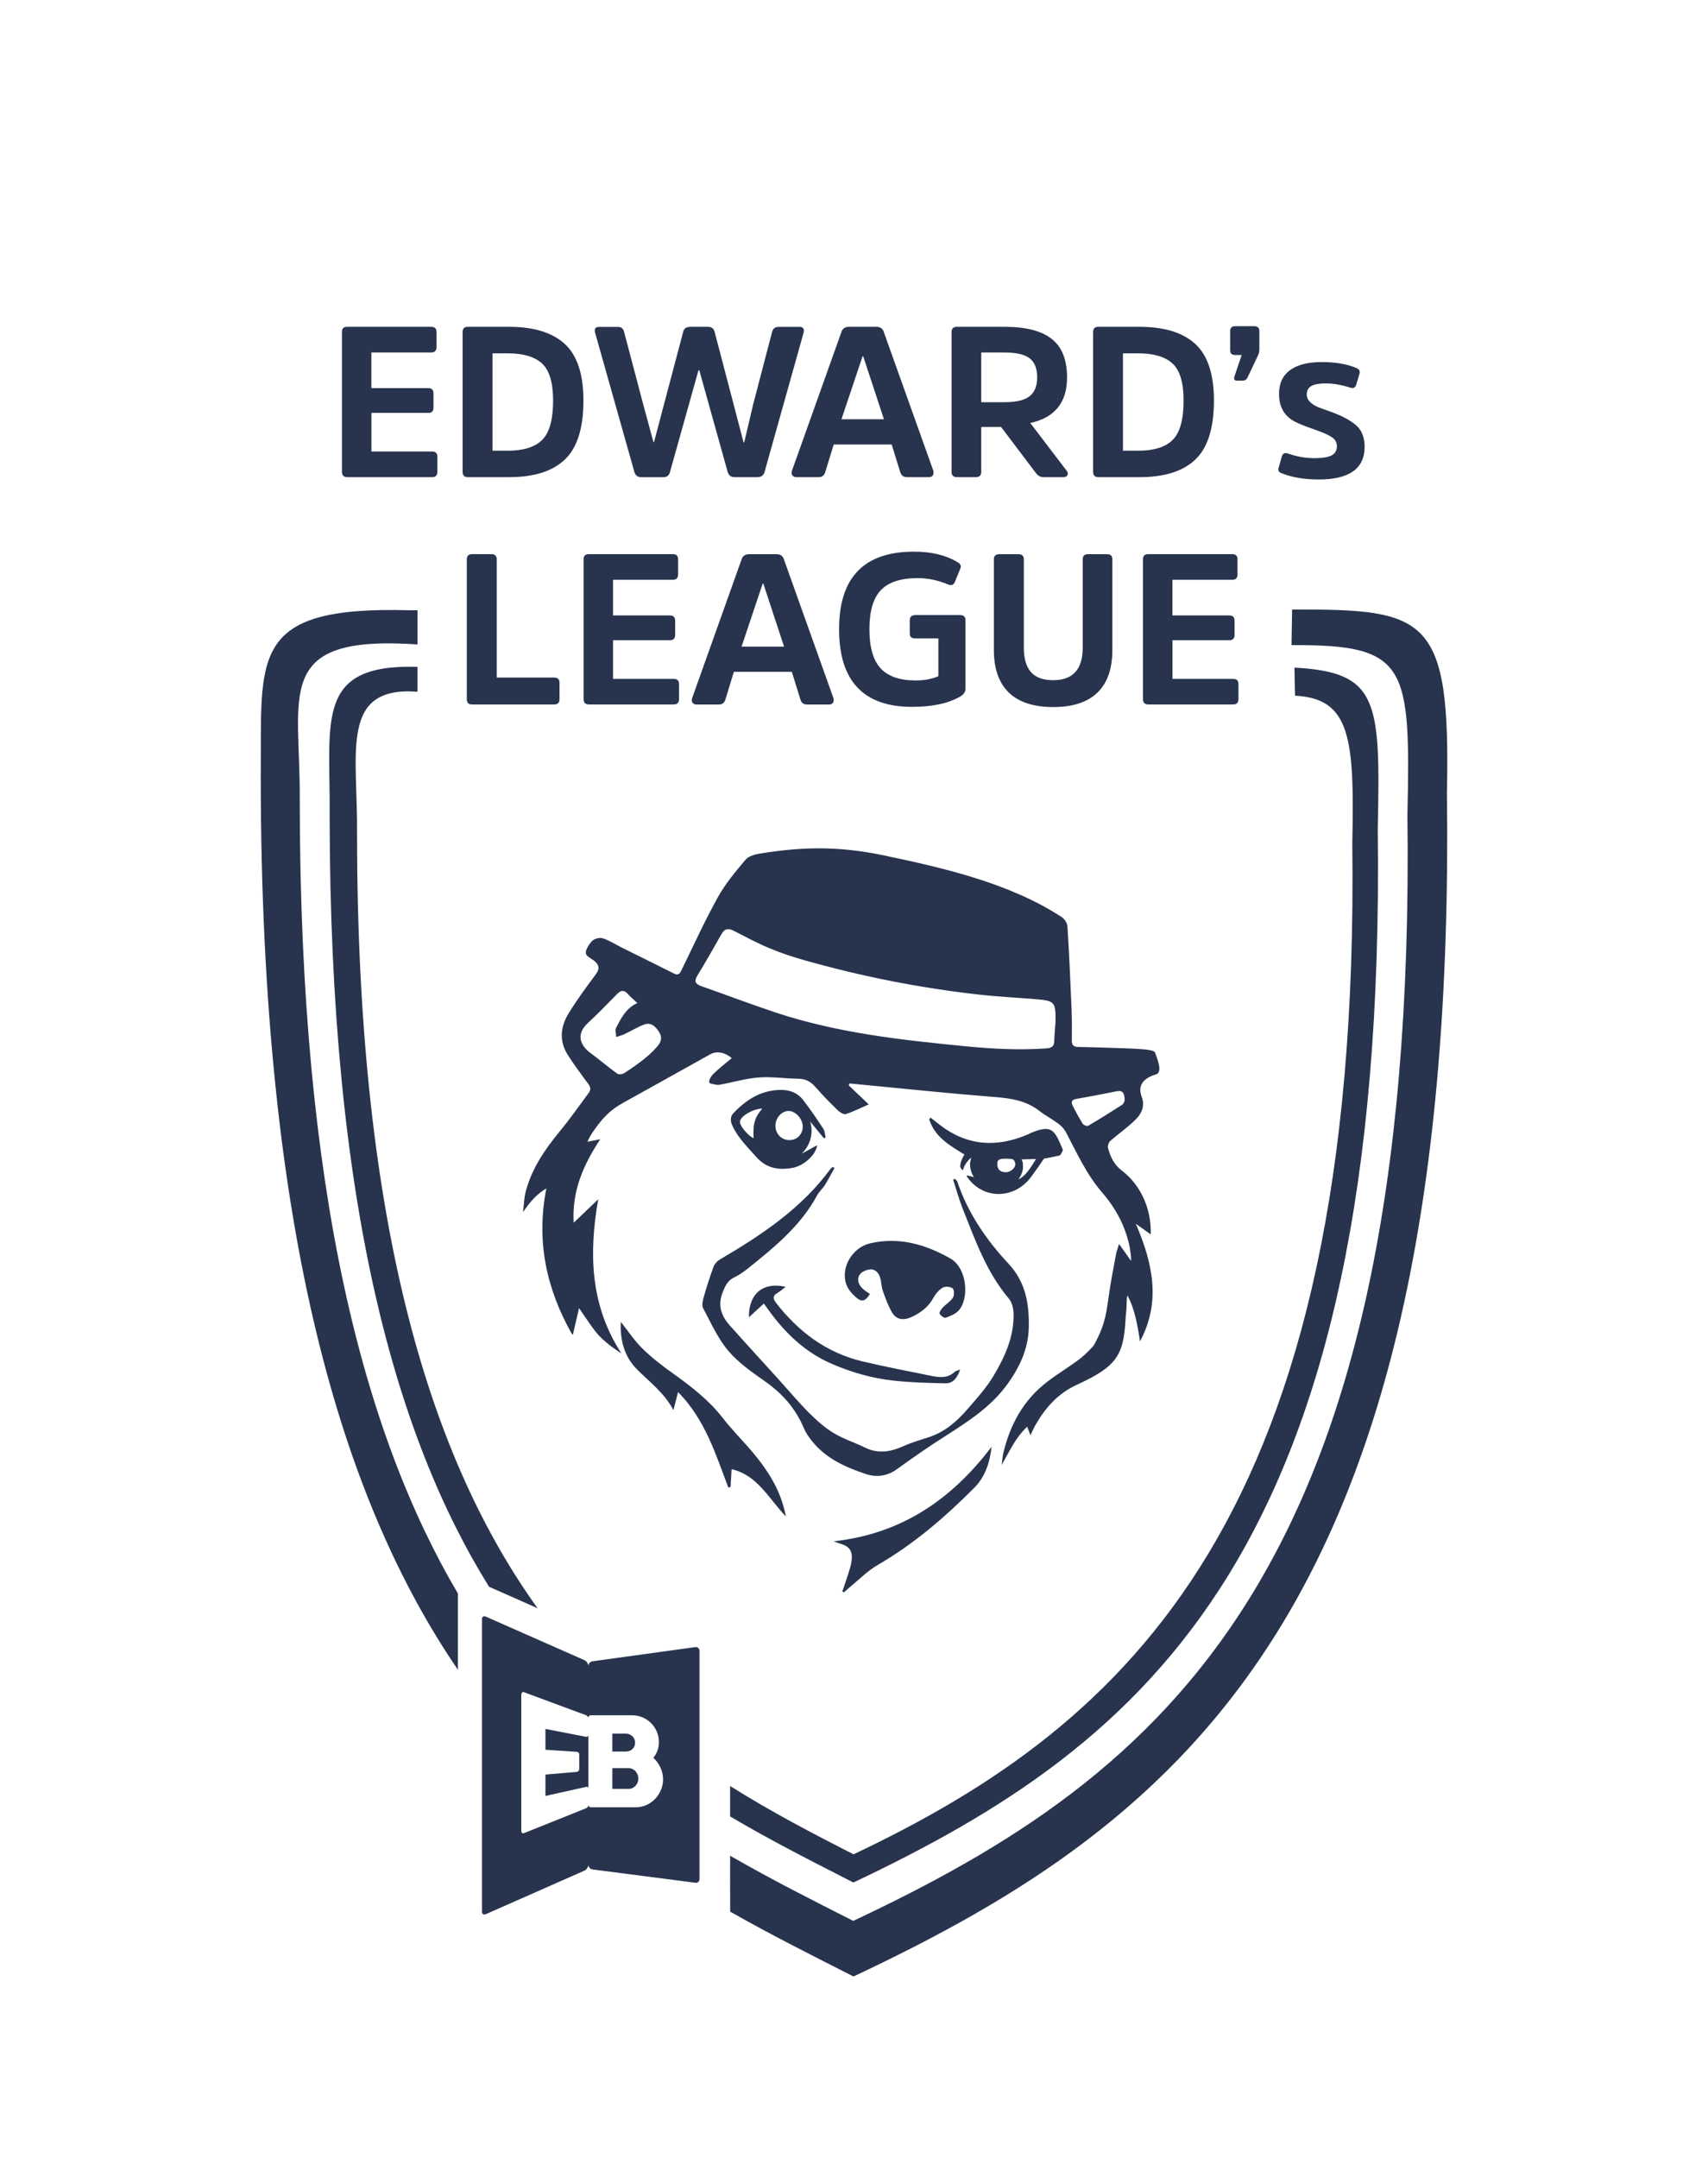 <svg width="76" height="96" viewBox="0 0 76 96" fill="none" xmlns="http://www.w3.org/2000/svg">
<path fill-rule="evenodd" clip-rule="evenodd" d="M18.256 27.15H18.578V28.669C12.08 28.226 13.384 30.895 13.338 35.63C13.348 53.092 16.209 63.831 20.376 70.893V74.284C15.252 66.785 11.615 54.952 11.602 34.572C11.655 29.229 11.017 26.94 18.256 27.15Z" fill="#28344E"/>
<path fill-rule="evenodd" clip-rule="evenodd" d="M32.49 82.559L32.493 85.043L32.488 83.712V82.557L32.49 82.559Z" fill="#28344E"/>
<path fill-rule="evenodd" clip-rule="evenodd" d="M32.49 82.558V85.043C34.339 86.094 36.187 87.018 37.978 87.928C52.73 80.989 64.846 71.337 64.383 35.246C64.555 27.375 63.472 27.099 57.494 27.117L57.468 28.7C62.611 28.673 62.773 29.572 62.625 36.26C63.057 69.961 51.742 78.974 37.967 85.455C36.18 84.547 34.334 83.623 32.49 82.556" fill="#28344E"/>
<path fill-rule="evenodd" clip-rule="evenodd" d="M18.576 30.773C15.094 30.515 15.923 33.469 15.888 37.117C15.896 54.862 19.284 65.096 23.921 71.546L23.418 71.323L21.761 70.591C17.584 63.879 14.677 53.517 14.668 36.28C14.708 32.083 13.98 29.524 18.576 29.667M57.595 29.7C61.336 29.905 61.431 31.142 61.305 36.881C61.714 68.987 51.007 77.574 37.973 83.748C36.185 82.831 34.332 81.901 32.488 80.808V79.454C34.338 80.621 36.198 81.582 37.978 82.494C50.151 76.73 60.553 67.503 60.172 37.523C60.273 32.834 60.092 31.075 57.624 30.95L57.598 29.698L57.595 29.7Z" fill="#28344E"/>
<path d="M51.212 54.922C50.983 54.758 50.793 54.622 50.539 54.439C51.294 56.198 51.669 57.91 50.727 59.672C50.628 59.043 50.5 58.228 50.171 57.642C50.14 57.646 50.154 57.767 50.136 57.858C50.127 57.946 50.129 58.067 50.127 58.146C50.118 58.345 50.092 58.49 50.083 58.689C49.997 60.342 49.648 60.803 47.915 61.605C47.085 61.988 46.534 62.605 46.093 63.362C46.011 63.501 45.95 63.648 45.85 63.849C45.791 63.694 45.758 63.606 45.705 63.47C45.18 63.963 44.913 64.574 44.575 65.167C44.6 64.986 44.606 64.801 44.648 64.625C44.953 63.366 45.533 62.292 46.591 61.477C47.088 61.093 47.606 60.798 48.118 60.397C48.25 60.293 48.638 59.912 48.684 59.828C49.11 59.041 49.203 58.631 49.326 57.719C49.412 57.073 49.543 56.434 49.66 55.792C49.684 55.666 49.732 55.545 49.794 55.34C49.975 55.587 50.18 55.891 50.317 56.079C50.343 56.072 50.321 55.984 50.328 55.938C50.308 55.785 50.297 55.633 50.268 55.484C50.083 54.56 49.648 53.753 49.042 53.052C48.345 52.248 47.917 51.291 47.429 50.367C47.352 50.22 47.222 50.085 47.088 49.986C46.814 49.781 46.505 49.622 46.236 49.413C45.647 48.955 44.97 48.86 44.251 48.802C42.27 48.646 40.292 48.439 38.313 48.249C38.143 48.234 37.976 48.216 37.806 48.199C37.791 48.227 37.777 48.256 37.762 48.282C38.035 48.542 38.309 48.802 38.655 49.131C38.287 49.292 37.969 49.457 37.634 49.563C37.539 49.594 37.365 49.479 37.27 49.387C36.937 49.063 36.611 48.732 36.306 48.381C36.097 48.141 35.878 47.996 35.545 47.991C34.95 47.985 34.35 47.89 33.761 47.934C33.174 47.978 32.596 48.154 32.012 48.258C31.892 48.28 31.76 48.227 31.634 48.209C31.449 48.168 31.634 47.888 31.716 47.804C31.976 47.539 32.274 47.315 32.561 47.074C32.263 46.814 31.888 46.744 31.608 46.9C30.324 47.614 29.043 48.333 27.757 49.045C27.075 49.422 26.76 49.803 26.332 50.427C26.31 50.46 26.164 50.714 26.142 50.793C26.323 50.758 26.473 50.727 26.709 50.681C25.946 51.842 25.447 52.984 25.527 54.397C25.5 54.379 25.553 54.414 25.527 54.397C25.891 54.049 26.255 53.7 26.619 53.352C26.195 55.761 26.264 58.065 27.635 60.185L27.622 60.194C27.285 59.967 26.855 59.661 26.579 59.334C26.303 59.008 26.078 58.64 25.765 58.195C25.663 58.638 25.58 58.999 25.496 59.361H25.456C24.316 57.353 23.846 55.221 24.311 52.869C23.921 53.103 23.621 53.409 23.273 53.923C23.235 53.912 23.31 53.934 23.273 53.923C23.312 53.617 23.317 53.299 23.394 53.004C23.665 51.977 24.25 51.126 24.918 50.317C25.368 49.772 25.772 49.19 26.193 48.624C26.363 48.395 26.193 48.24 26.065 48.071C25.791 47.698 25.516 47.326 25.267 46.935C24.874 46.318 24.933 45.679 25.3 45.084C25.663 44.493 26.076 43.929 26.491 43.371C26.647 43.162 26.702 43.01 26.506 42.8C26.396 42.681 26.098 42.569 26.069 42.417C26.038 42.254 26.233 41.987 26.33 41.877C26.424 41.766 26.672 41.696 26.813 41.74C27.104 41.828 27.369 42.007 27.644 42.143C28.423 42.531 29.206 42.915 29.982 43.307C30.209 43.422 30.262 43.283 30.342 43.12C30.867 42.049 31.361 40.96 31.941 39.917C32.276 39.315 32.728 38.773 33.176 38.244C33.313 38.083 33.595 38.008 33.822 37.971C35.797 37.651 37.396 37.649 39.352 38.059C42.026 38.619 44.946 39.298 47.24 40.797C47.365 40.88 47.489 41.066 47.498 41.213C47.575 42.425 47.628 43.638 47.679 44.852C47.699 45.326 47.699 45.802 47.692 46.279C47.688 46.495 47.774 46.574 47.981 46.576C48.532 46.585 49.086 46.603 49.637 46.622C50.068 46.638 50.498 46.647 50.925 46.684C51.053 46.695 51.367 46.735 51.395 46.823C51.464 47.041 51.737 47.63 51.477 47.784C50.849 47.963 50.623 48.298 50.798 48.787C50.956 49.184 50.806 49.528 50.548 49.788C50.196 50.143 49.774 50.431 49.397 50.764C49.329 50.826 49.28 50.978 49.302 51.066C49.406 51.465 49.576 51.82 49.929 52.087C50.76 52.715 51.241 53.795 51.203 54.913M46.964 45.52C46.984 44.579 46.942 44.524 46.115 44.453C45.257 44.381 44.394 44.341 43.539 44.244C40.912 43.949 38.324 43.435 35.779 42.714C35.25 42.564 34.722 42.388 34.215 42.174C33.677 41.949 33.158 41.669 32.638 41.403C32.398 41.282 32.237 41.315 32.098 41.564C31.753 42.181 31.401 42.794 31.032 43.398C30.869 43.666 30.948 43.781 31.218 43.876C32.323 44.262 33.417 44.681 34.528 45.049C37.297 45.963 40.175 46.276 43.058 46.554C44.227 46.666 45.389 46.722 46.56 46.64C46.79 46.625 46.907 46.552 46.911 46.312C46.918 46.047 46.944 45.783 46.962 45.518L46.964 45.52ZM28.359 44.621C28.194 44.465 28.055 44.356 27.942 44.224C27.783 44.041 27.64 44.039 27.472 44.209C27.038 44.647 26.612 45.095 26.158 45.511C25.619 46.007 25.811 46.499 26.266 46.839C26.672 47.138 27.058 47.469 27.468 47.766C27.532 47.813 27.693 47.791 27.772 47.742C28.079 47.546 28.377 47.337 28.661 47.112C28.875 46.942 29.078 46.752 29.254 46.545C29.409 46.364 29.484 46.157 29.327 45.91C29.162 45.653 28.963 45.467 28.654 45.582C28.355 45.694 28.077 45.871 27.785 46.007C27.669 46.063 27.541 46.091 27.417 46.133C27.415 45.992 27.36 45.825 27.417 45.717C27.638 45.302 27.841 44.861 28.361 44.621H28.359ZM50.041 48.977C50.05 48.615 49.94 48.498 49.706 48.544C49.112 48.661 48.517 48.78 47.919 48.882C47.712 48.917 47.635 48.996 47.73 49.186C47.868 49.462 48.016 49.735 48.179 49.995C48.217 50.054 48.371 50.112 48.42 50.083C48.932 49.783 49.432 49.468 49.931 49.148C49.995 49.107 50.021 49.007 50.037 48.981L50.041 48.977Z" fill="#28344E"/>
<path d="M37.128 51.968C36.989 52.219 36.857 52.475 36.707 52.717C36.608 52.876 36.456 53.004 36.367 53.165C35.622 54.545 34.435 55.506 33.242 56.46C33.061 56.603 32.865 56.734 32.657 56.835C32.375 56.974 32.271 57.203 32.159 57.485C31.923 58.076 32.095 58.543 32.479 58.973C33.206 59.789 33.948 60.593 34.68 61.404C35.117 61.887 35.536 62.39 35.997 62.85C36.328 63.181 36.687 63.505 37.086 63.748C37.528 64.014 38.033 64.175 38.498 64.402C39.091 64.691 39.647 64.585 40.218 64.327C40.578 64.166 40.962 64.056 41.339 63.933C42.045 63.699 42.585 63.23 43.057 62.681C43.468 62.205 43.898 61.731 44.218 61.195C44.709 60.368 45.111 59.484 45.102 58.49C45.102 58.25 45.042 57.955 44.897 57.781C43.895 56.597 43.39 55.164 42.832 53.758C42.667 53.343 42.55 52.907 42.411 52.481C42.437 52.468 42.466 52.457 42.493 52.444C42.528 52.486 42.583 52.523 42.599 52.572C43.066 53.963 43.884 55.155 44.864 56.205C45.633 57.031 45.79 57.957 45.779 58.997C45.768 59.958 45.408 60.756 44.859 61.532C44.098 62.608 43.026 63.269 41.957 63.955C41.262 64.4 40.582 64.872 39.914 65.357C39.48 65.672 38.999 65.734 38.529 65.575C37.614 65.271 36.731 64.878 36.111 64.085C35.983 63.922 35.858 63.745 35.778 63.556C35.414 62.681 34.83 62.008 34.056 61.464C33.471 61.052 32.86 60.631 32.404 60.091C31.936 59.537 31.63 58.843 31.285 58.193C31.219 58.069 31.268 57.862 31.312 57.708C31.442 57.252 31.587 56.797 31.751 56.352C31.797 56.229 31.907 56.105 32.022 56.037C33.879 54.946 35.661 53.767 36.961 51.992C36.985 51.961 37.025 51.941 37.058 51.915C37.082 51.931 37.108 51.946 37.133 51.961" fill="#28344E"/>
<path d="M38.709 57.564C38.525 57.868 38.362 57.939 38.126 57.745C37.932 57.584 37.736 57.368 37.656 57.136C37.394 56.371 37.941 55.487 38.728 55.309C40.012 55.02 41.17 55.355 42.279 55.981C43.062 56.424 43.122 57.8 42.657 58.302C42.511 58.459 42.282 58.551 42.074 58.624C42.01 58.646 41.854 58.529 41.81 58.441C41.783 58.388 41.874 58.252 41.94 58.179C42.088 58.022 42.288 57.903 42.403 57.727C42.467 57.626 42.463 57.372 42.388 57.315C42.288 57.235 42.054 57.218 41.946 57.284C41.777 57.385 41.629 57.559 41.532 57.738C41.3 58.159 40.945 58.421 40.524 58.606C40.208 58.745 39.889 58.712 39.703 58.404C39.527 58.108 39.408 57.778 39.291 57.452C39.22 57.258 39.222 57.037 39.163 56.839C39.094 56.607 38.931 56.438 38.678 56.477C38.521 56.501 38.322 56.59 38.248 56.713C38.117 56.931 38.206 57.165 38.395 57.337C38.49 57.423 38.605 57.489 38.706 57.564" fill="#28344E"/>
<path d="M32.554 65.361C32.539 65.639 32.523 65.894 32.508 66.15C32.475 66.159 32.442 66.17 32.409 66.179C31.842 64.691 31.376 63.15 30.172 61.929C30.101 62.204 30.04 62.44 29.965 62.733C29.559 61.964 28.91 61.486 28.348 60.924C27.765 60.34 27.585 59.592 27.624 58.808C27.946 59.211 28.229 59.645 28.59 59.998C29.005 60.404 29.471 60.763 29.945 61.1C30.754 61.68 31.535 62.277 32.155 63.075C32.545 63.58 33 64.036 33.417 64.521C34.076 65.29 34.634 66.119 34.89 67.118C34.912 67.201 34.93 67.285 34.972 67.466C34.193 66.655 33.714 65.632 32.554 65.359" fill="#28344E"/>
<path d="M43 52.307C43.112 52.279 43.249 52.36 43.337 52.367C43.234 52.217 43.168 52.014 43.163 51.818C43.154 51.704 43.216 51.565 43.209 51.501C43.108 51.587 42.888 51.825 42.85 52.061C42.801 52.028 42.751 51.986 42.724 51.9C42.74 51.688 42.795 51.56 42.914 51.36C42.268 50.967 41.593 50.584 41.346 49.795C41.366 49.77 41.388 49.746 41.407 49.72C41.538 49.823 41.668 49.927 41.798 50.028C43.015 50.976 44.328 51.066 45.72 50.474C45.781 50.447 45.839 50.414 45.898 50.39C46.842 50.002 46.933 50.313 47.286 51.13C47.31 51.188 47.235 51.296 47.189 51.371C47.171 51.402 47.111 51.421 47.069 51.421C46.812 51.477 46.657 51.51 46.452 51.545C46.35 51.704 46.079 52.085 45.896 52.336C45.217 53.275 43.971 53.379 43.216 52.585C43.143 52.508 43.084 52.42 42.993 52.305M44.95 51.554C44.379 51.51 44.361 51.631 44.379 51.838C44.398 52.069 44.555 52.149 44.765 52.149C44.983 52.149 45.228 51.924 45.17 51.734C45.139 51.633 45.104 51.554 44.95 51.554ZM45.486 51.576C45.424 51.582 45.486 51.576 45.512 51.745C45.528 51.942 45.541 52.149 45.316 52.468C45.521 52.358 45.709 52.226 46.099 51.56L45.486 51.578V51.576Z" fill="#28344E"/>
<path d="M36.657 50.634C36.454 50.388 36.251 50.141 36.048 49.892C36.011 49.903 36.086 49.881 36.048 49.892C36.209 50.39 36.061 50.959 35.666 51.327C35.64 51.3 35.693 51.351 35.666 51.327C35.894 51.203 36.119 51.08 36.357 50.95C36.319 51.36 35.772 51.862 35.276 51.953C34.658 52.065 34.114 51.99 33.653 51.47C33.264 51.031 32.843 50.628 32.592 50.086C32.492 49.872 32.481 49.676 32.649 49.504C33.167 48.966 33.761 48.567 34.535 48.496C35.005 48.452 35.428 48.547 35.728 48.926C36.053 49.34 36.348 49.779 36.637 50.22C36.708 50.326 36.708 50.48 36.738 50.612C36.712 50.621 36.683 50.628 36.657 50.637M35.719 50.123C35.724 49.784 35.408 49.426 35.095 49.424C34.789 49.42 34.515 49.718 34.506 50.063C34.497 50.427 34.755 50.709 35.106 50.72C35.453 50.729 35.713 50.476 35.719 50.125V50.123ZM33.913 49.321C33.646 49.305 33.136 49.535 32.978 49.77C32.949 49.812 32.923 49.87 32.925 49.918C32.927 50.112 33.344 50.577 33.531 50.632C33.492 49.936 33.62 49.673 33.915 49.321H33.913Z" fill="#28344E"/>
<path d="M37.48 70.799C37.564 70.554 37.652 70.309 37.729 70.062C37.791 69.864 37.864 69.661 37.89 69.456C37.952 68.995 37.808 68.795 37.363 68.665C37.301 68.647 37.242 68.621 37.094 68.568C40.138 68.235 42.359 66.685 44.121 64.364C44.046 65.052 43.841 65.693 43.358 66.181C42.054 67.492 40.663 68.691 39.05 69.624C38.598 69.886 38.221 70.276 37.811 70.611C37.722 70.684 37.639 70.765 37.553 70.84C37.528 70.825 37.504 70.812 37.48 70.796" fill="#28344E"/>
<path d="M42.727 60.925C42.592 61.282 42.422 61.549 42.069 61.54C41.288 61.523 40.503 61.503 39.729 61.417C38.794 61.313 37.894 61.053 37.023 60.679C35.834 60.167 34.947 59.316 34.204 58.289C34.14 58.203 34.078 58.115 33.988 57.992C33.758 58.201 33.555 58.386 33.326 58.6C33.304 57.738 33.782 56.993 34.958 57.246C34.821 57.352 34.722 57.447 34.607 57.511C34.391 57.632 34.376 57.76 34.528 57.956C35.527 59.244 36.769 60.18 38.373 60.564C39.403 60.809 40.444 61.005 41.48 61.216C41.833 61.287 42.184 61.309 42.48 61.031C42.528 60.985 42.61 60.976 42.727 60.928" fill="#28344E"/>
<path d="M54.708 28.481H52.172V30.201H54.869C55.028 30.201 55.107 30.278 55.107 30.428V31.102C55.107 31.261 55.028 31.34 54.869 31.34H51.097C50.938 31.34 50.859 31.261 50.859 31.102V24.882C50.859 24.73 50.934 24.652 51.086 24.652H54.827C54.986 24.652 55.065 24.73 55.065 24.882V25.556C55.065 25.715 54.986 25.794 54.827 25.794H52.169V27.379H54.706C54.858 27.379 54.933 27.459 54.933 27.617V28.243C54.933 28.402 54.858 28.481 54.706 28.481M48.834 30.809C48.395 31.239 47.738 31.455 46.865 31.455C45.991 31.455 45.332 31.239 44.888 30.809C44.445 30.379 44.224 29.749 44.224 28.92V24.884C44.224 24.732 44.304 24.655 44.463 24.655H45.318C45.477 24.655 45.557 24.732 45.557 24.884V28.808C45.557 29.288 45.66 29.652 45.87 29.894C46.079 30.139 46.41 30.26 46.867 30.26C47.74 30.26 48.177 29.775 48.177 28.808V24.884C48.177 24.732 48.252 24.655 48.404 24.655H49.269C49.421 24.655 49.496 24.732 49.496 24.884V28.92C49.496 29.749 49.275 30.379 48.837 30.809H48.834ZM40.719 27.362H42.722C42.881 27.362 42.961 27.441 42.961 27.6V30.639C42.961 30.772 42.89 30.884 42.751 30.972C42.219 31.29 41.498 31.446 40.585 31.446C38.419 31.446 37.336 30.293 37.336 27.99C37.336 25.686 38.448 24.542 40.669 24.542C41.441 24.542 42.08 24.694 42.588 24.999C42.733 25.074 42.782 25.173 42.731 25.292L42.493 25.88C42.435 26.026 42.328 26.063 42.171 25.995C41.734 25.812 41.291 25.719 40.841 25.719C40.08 25.719 39.531 25.898 39.193 26.257C38.853 26.614 38.686 27.192 38.686 27.99C38.686 28.788 38.851 29.374 39.184 29.733C39.517 30.09 40.036 30.271 40.737 30.271C41.136 30.271 41.474 30.207 41.754 30.082V28.402H40.719C40.561 28.402 40.481 28.329 40.481 28.184V27.604C40.481 27.445 40.561 27.366 40.719 27.366V27.362ZM33.337 24.655H34.548C34.705 24.655 34.81 24.716 34.865 24.84L37.08 31.043C37.106 31.129 37.1 31.199 37.067 31.256C37.036 31.314 36.976 31.343 36.897 31.343H35.913C35.766 31.343 35.666 31.274 35.62 31.133L35.234 29.888H32.655L32.274 31.133C32.227 31.272 32.133 31.343 31.989 31.343H30.999C30.911 31.343 30.847 31.314 30.811 31.256C30.774 31.199 30.772 31.127 30.803 31.041L33.015 24.838C33.072 24.716 33.178 24.655 33.335 24.655H33.337ZM32.997 28.766H34.888L33.966 25.964H33.937L32.997 28.766ZM29.814 28.481H27.278V30.201H29.976C30.134 30.201 30.214 30.278 30.214 30.428V31.102C30.214 31.261 30.134 31.34 29.976 31.34H26.206C26.047 31.34 25.968 31.261 25.968 31.102V24.882C25.968 24.73 26.043 24.652 26.195 24.652H29.938C30.097 24.652 30.174 24.73 30.174 24.882V25.556C30.174 25.715 30.095 25.794 29.938 25.794H27.278V27.379H29.814C29.967 27.379 30.042 27.459 30.042 27.617V28.243C30.042 28.402 29.964 28.481 29.814 28.481ZM22.103 24.882V30.143H24.657C24.816 30.143 24.896 30.218 24.896 30.37V31.102C24.896 31.261 24.816 31.34 24.657 31.34H21.009C20.85 31.34 20.771 31.261 20.771 31.102V24.882C20.771 24.73 20.85 24.652 21.009 24.652H21.865C22.024 24.652 22.103 24.73 22.103 24.882ZM60.721 19.878C60.721 20.846 60.039 21.331 58.678 21.331C58.039 21.331 57.492 21.238 57.035 21.055C56.903 21.011 56.854 20.93 56.894 20.808L57.035 20.315C57.073 20.176 57.161 20.127 57.302 20.174C57.695 20.312 58.09 20.383 58.489 20.383C58.831 20.383 59.082 20.343 59.243 20.264C59.404 20.184 59.486 20.048 59.486 19.849C59.486 19.677 59.408 19.543 59.252 19.442C59.097 19.34 58.835 19.226 58.469 19.1C57.955 18.924 57.613 18.774 57.443 18.652C57.088 18.399 56.912 18.022 56.912 17.522C56.912 17.059 57.075 16.708 57.401 16.468C57.728 16.228 58.197 16.107 58.811 16.107C59.424 16.107 59.936 16.195 60.359 16.373C60.485 16.431 60.529 16.517 60.492 16.629L60.35 17.103C60.313 17.242 60.225 17.29 60.086 17.246C59.68 17.118 59.318 17.057 59.003 17.057C58.705 17.057 58.489 17.094 58.352 17.171C58.215 17.248 58.147 17.374 58.147 17.55C58.147 17.678 58.195 17.786 58.29 17.879C58.385 17.971 58.491 18.042 58.608 18.093C58.725 18.143 58.912 18.214 59.172 18.302C59.686 18.485 60.072 18.688 60.331 18.91C60.591 19.133 60.721 19.455 60.721 19.88V19.878ZM55.981 15.802L55.507 16.801C55.462 16.889 55.396 16.933 55.308 16.933H55.032C54.924 16.933 54.889 16.869 54.929 16.744L55.251 15.794H54.955C54.81 15.794 54.737 15.721 54.737 15.575V14.729C54.737 14.584 54.812 14.511 54.964 14.511H55.8C55.959 14.511 56.038 14.584 56.038 14.729V15.518C56.038 15.633 56.018 15.727 55.981 15.802ZM50.652 15.719H49.968V20.05H50.661C51.351 20.05 51.858 19.889 52.18 19.57C52.502 19.25 52.666 18.666 52.666 17.817C52.666 17.026 52.502 16.477 52.176 16.175C51.849 15.871 51.342 15.719 50.652 15.719ZM50.709 21.227H48.876C48.717 21.227 48.64 21.148 48.64 20.989V14.769C48.64 14.617 48.715 14.539 48.867 14.539H50.7C51.81 14.539 52.639 14.795 53.188 15.304C53.74 15.813 54.016 16.651 54.016 17.817C54.016 19.038 53.742 19.913 53.195 20.438C52.648 20.965 51.819 21.227 50.711 21.227H50.709ZM42.581 14.539H44.707C45.645 14.539 46.342 14.718 46.796 15.077C47.253 15.434 47.48 16.005 47.48 16.792C47.48 17.907 46.933 18.582 45.843 18.818L47.458 20.936C47.515 21.005 47.529 21.071 47.5 21.134C47.471 21.196 47.409 21.227 47.315 21.227H46.417C46.291 21.227 46.181 21.163 46.086 21.033L44.544 18.994H43.662V20.989C43.662 21.148 43.583 21.227 43.424 21.227H42.579C42.42 21.227 42.341 21.148 42.341 20.989V14.769C42.341 14.617 42.42 14.539 42.579 14.539H42.581ZM43.662 17.894H44.679C45.21 17.894 45.59 17.806 45.812 17.628C46.038 17.451 46.15 17.171 46.15 16.792C46.15 16.393 46.038 16.109 45.812 15.937C45.587 15.767 45.212 15.681 44.688 15.681H43.662V17.894ZM37.782 14.539H38.992C39.149 14.539 39.255 14.601 39.31 14.725L41.525 20.927C41.551 21.013 41.544 21.084 41.511 21.141C41.48 21.198 41.421 21.227 41.339 21.227H40.355C40.208 21.227 40.108 21.159 40.062 21.018L39.676 19.774H37.098L36.716 21.018C36.67 21.157 36.575 21.227 36.432 21.227H35.441C35.353 21.227 35.289 21.198 35.254 21.141C35.216 21.084 35.214 21.011 35.245 20.925L37.457 14.722C37.515 14.601 37.62 14.539 37.777 14.539H37.782ZM37.442 18.652H39.332L38.41 15.851H38.381L37.442 18.652ZM30.697 14.539H31.502C31.658 14.539 31.756 14.61 31.795 14.751L32.636 17.96L33.086 19.682H33.114L33.518 17.971L34.36 14.751C34.4 14.612 34.495 14.542 34.645 14.542H35.576C35.743 14.542 35.803 14.634 35.752 14.819L34.016 21.011C33.97 21.154 33.866 21.227 33.703 21.227H32.682C32.528 21.227 32.426 21.152 32.38 21L31.524 17.934L31.116 16.47H31.081L30.668 17.941L29.812 20.998C29.775 21.15 29.675 21.229 29.519 21.229H28.531C28.378 21.229 28.279 21.154 28.229 21.002L26.482 14.81C26.431 14.634 26.488 14.544 26.651 14.544H27.512C27.648 14.544 27.737 14.619 27.772 14.773L28.621 17.991L29.078 19.673H29.1L29.554 17.956L30.401 14.753C30.439 14.614 30.538 14.544 30.695 14.544L30.697 14.539ZM22.597 15.719H21.914V20.05H22.606C23.297 20.05 23.804 19.889 24.126 19.57C24.448 19.25 24.611 18.666 24.611 17.817C24.611 17.026 24.448 16.477 24.122 16.175C23.795 15.871 23.288 15.719 22.597 15.719ZM22.655 21.227H20.822C20.663 21.227 20.584 21.148 20.584 20.989V14.769C20.584 14.617 20.661 14.539 20.813 14.539H22.646C23.753 14.539 24.582 14.795 25.134 15.304C25.685 15.813 25.961 16.651 25.961 17.817C25.961 19.038 25.688 19.913 25.14 20.438C24.593 20.965 23.764 21.227 22.657 21.227H22.655ZM19.064 18.368H16.527V20.087H19.225C19.384 20.087 19.463 20.165 19.463 20.315V20.989C19.463 21.148 19.384 21.227 19.225 21.227H15.453C15.294 21.227 15.215 21.148 15.215 20.989V14.769C15.215 14.617 15.292 14.539 15.442 14.539H19.185C19.344 14.539 19.423 14.614 19.423 14.769V15.443C19.423 15.602 19.344 15.681 19.185 15.681H16.525V17.268H19.062C19.214 17.268 19.289 17.348 19.289 17.506V18.132C19.289 18.291 19.214 18.37 19.062 18.37L19.064 18.368Z" fill="#28344E"/>
<path fill-rule="evenodd" clip-rule="evenodd" d="M27.247 77.922H27.832C27.896 77.922 27.953 77.914 28.006 77.894C28.059 77.874 28.103 77.847 28.141 77.81C28.178 77.775 28.207 77.733 28.229 77.684C28.251 77.636 28.26 77.581 28.26 77.523C28.26 77.468 28.249 77.418 28.229 77.369C28.209 77.323 28.18 77.279 28.143 77.244C28.105 77.208 28.061 77.177 28.011 77.158C27.96 77.135 27.902 77.124 27.841 77.124H27.247M27.247 78.663V79.582H27.98C28.041 79.582 28.096 79.569 28.147 79.543C28.2 79.516 28.244 79.483 28.284 79.439C28.324 79.395 28.352 79.346 28.374 79.291C28.396 79.236 28.405 79.179 28.405 79.119C28.405 79.064 28.394 79.009 28.374 78.954C28.352 78.899 28.324 78.85 28.286 78.806C28.249 78.762 28.202 78.727 28.149 78.701C28.096 78.674 28.039 78.659 27.98 78.659H27.247V78.663ZM24.267 79.897L26.07 79.496C26.127 79.485 26.162 79.496 26.182 79.529V77.202C26.175 77.215 26.169 77.228 26.158 77.239C26.136 77.263 26.102 77.27 26.061 77.263L24.27 76.915V77.841L25.653 77.933C25.688 77.933 25.716 77.947 25.739 77.966C25.763 77.984 25.774 78.015 25.774 78.057V78.696C25.774 78.725 25.765 78.751 25.743 78.78C25.723 78.806 25.695 78.822 25.655 78.826L24.27 78.945V79.902L24.267 79.897ZM30.942 73.274L26.363 73.906C26.261 73.919 26.18 74.014 26.18 74.118C26.18 74.016 26.102 73.9 26.01 73.858L21.616 71.918C21.523 71.876 21.446 71.927 21.446 72.028V85.047C21.446 85.148 21.521 85.199 21.616 85.157L26.01 83.217C26.102 83.175 26.18 83.058 26.18 82.957C26.18 83.058 26.261 83.153 26.363 83.166L30.942 83.759C31.043 83.773 31.125 83.7 31.125 83.598V73.437C31.125 73.335 31.043 73.263 30.942 73.278V73.274ZM26.056 80.453L23.317 81.551C23.279 81.566 23.251 81.562 23.229 81.542C23.206 81.52 23.195 81.478 23.195 81.414V75.434C23.195 75.374 23.206 75.33 23.226 75.302C23.248 75.275 23.277 75.266 23.317 75.282L26.058 76.298C26.098 76.313 26.131 76.338 26.153 76.368C26.164 76.384 26.173 76.399 26.177 76.417V76.404C26.182 76.379 26.191 76.36 26.206 76.344C26.228 76.32 26.257 76.309 26.297 76.309H28.132C28.295 76.309 28.447 76.34 28.591 76.401C28.734 76.463 28.86 76.547 28.968 76.655C29.076 76.763 29.162 76.889 29.224 77.032C29.285 77.175 29.319 77.332 29.319 77.497C29.319 77.634 29.296 77.764 29.255 77.881C29.21 78 29.151 78.105 29.071 78.198C29.204 78.319 29.31 78.465 29.387 78.63C29.464 78.798 29.504 78.974 29.504 79.161C29.504 79.329 29.473 79.487 29.407 79.637C29.343 79.787 29.255 79.919 29.146 80.032C29.036 80.144 28.908 80.235 28.763 80.301C28.617 80.367 28.463 80.4 28.299 80.4H26.301C26.264 80.4 26.235 80.391 26.213 80.371C26.197 80.358 26.186 80.338 26.182 80.314V80.319L26.173 80.329C26.166 80.382 26.127 80.424 26.061 80.451L26.056 80.453Z" fill="#28344E"/>
</svg>
